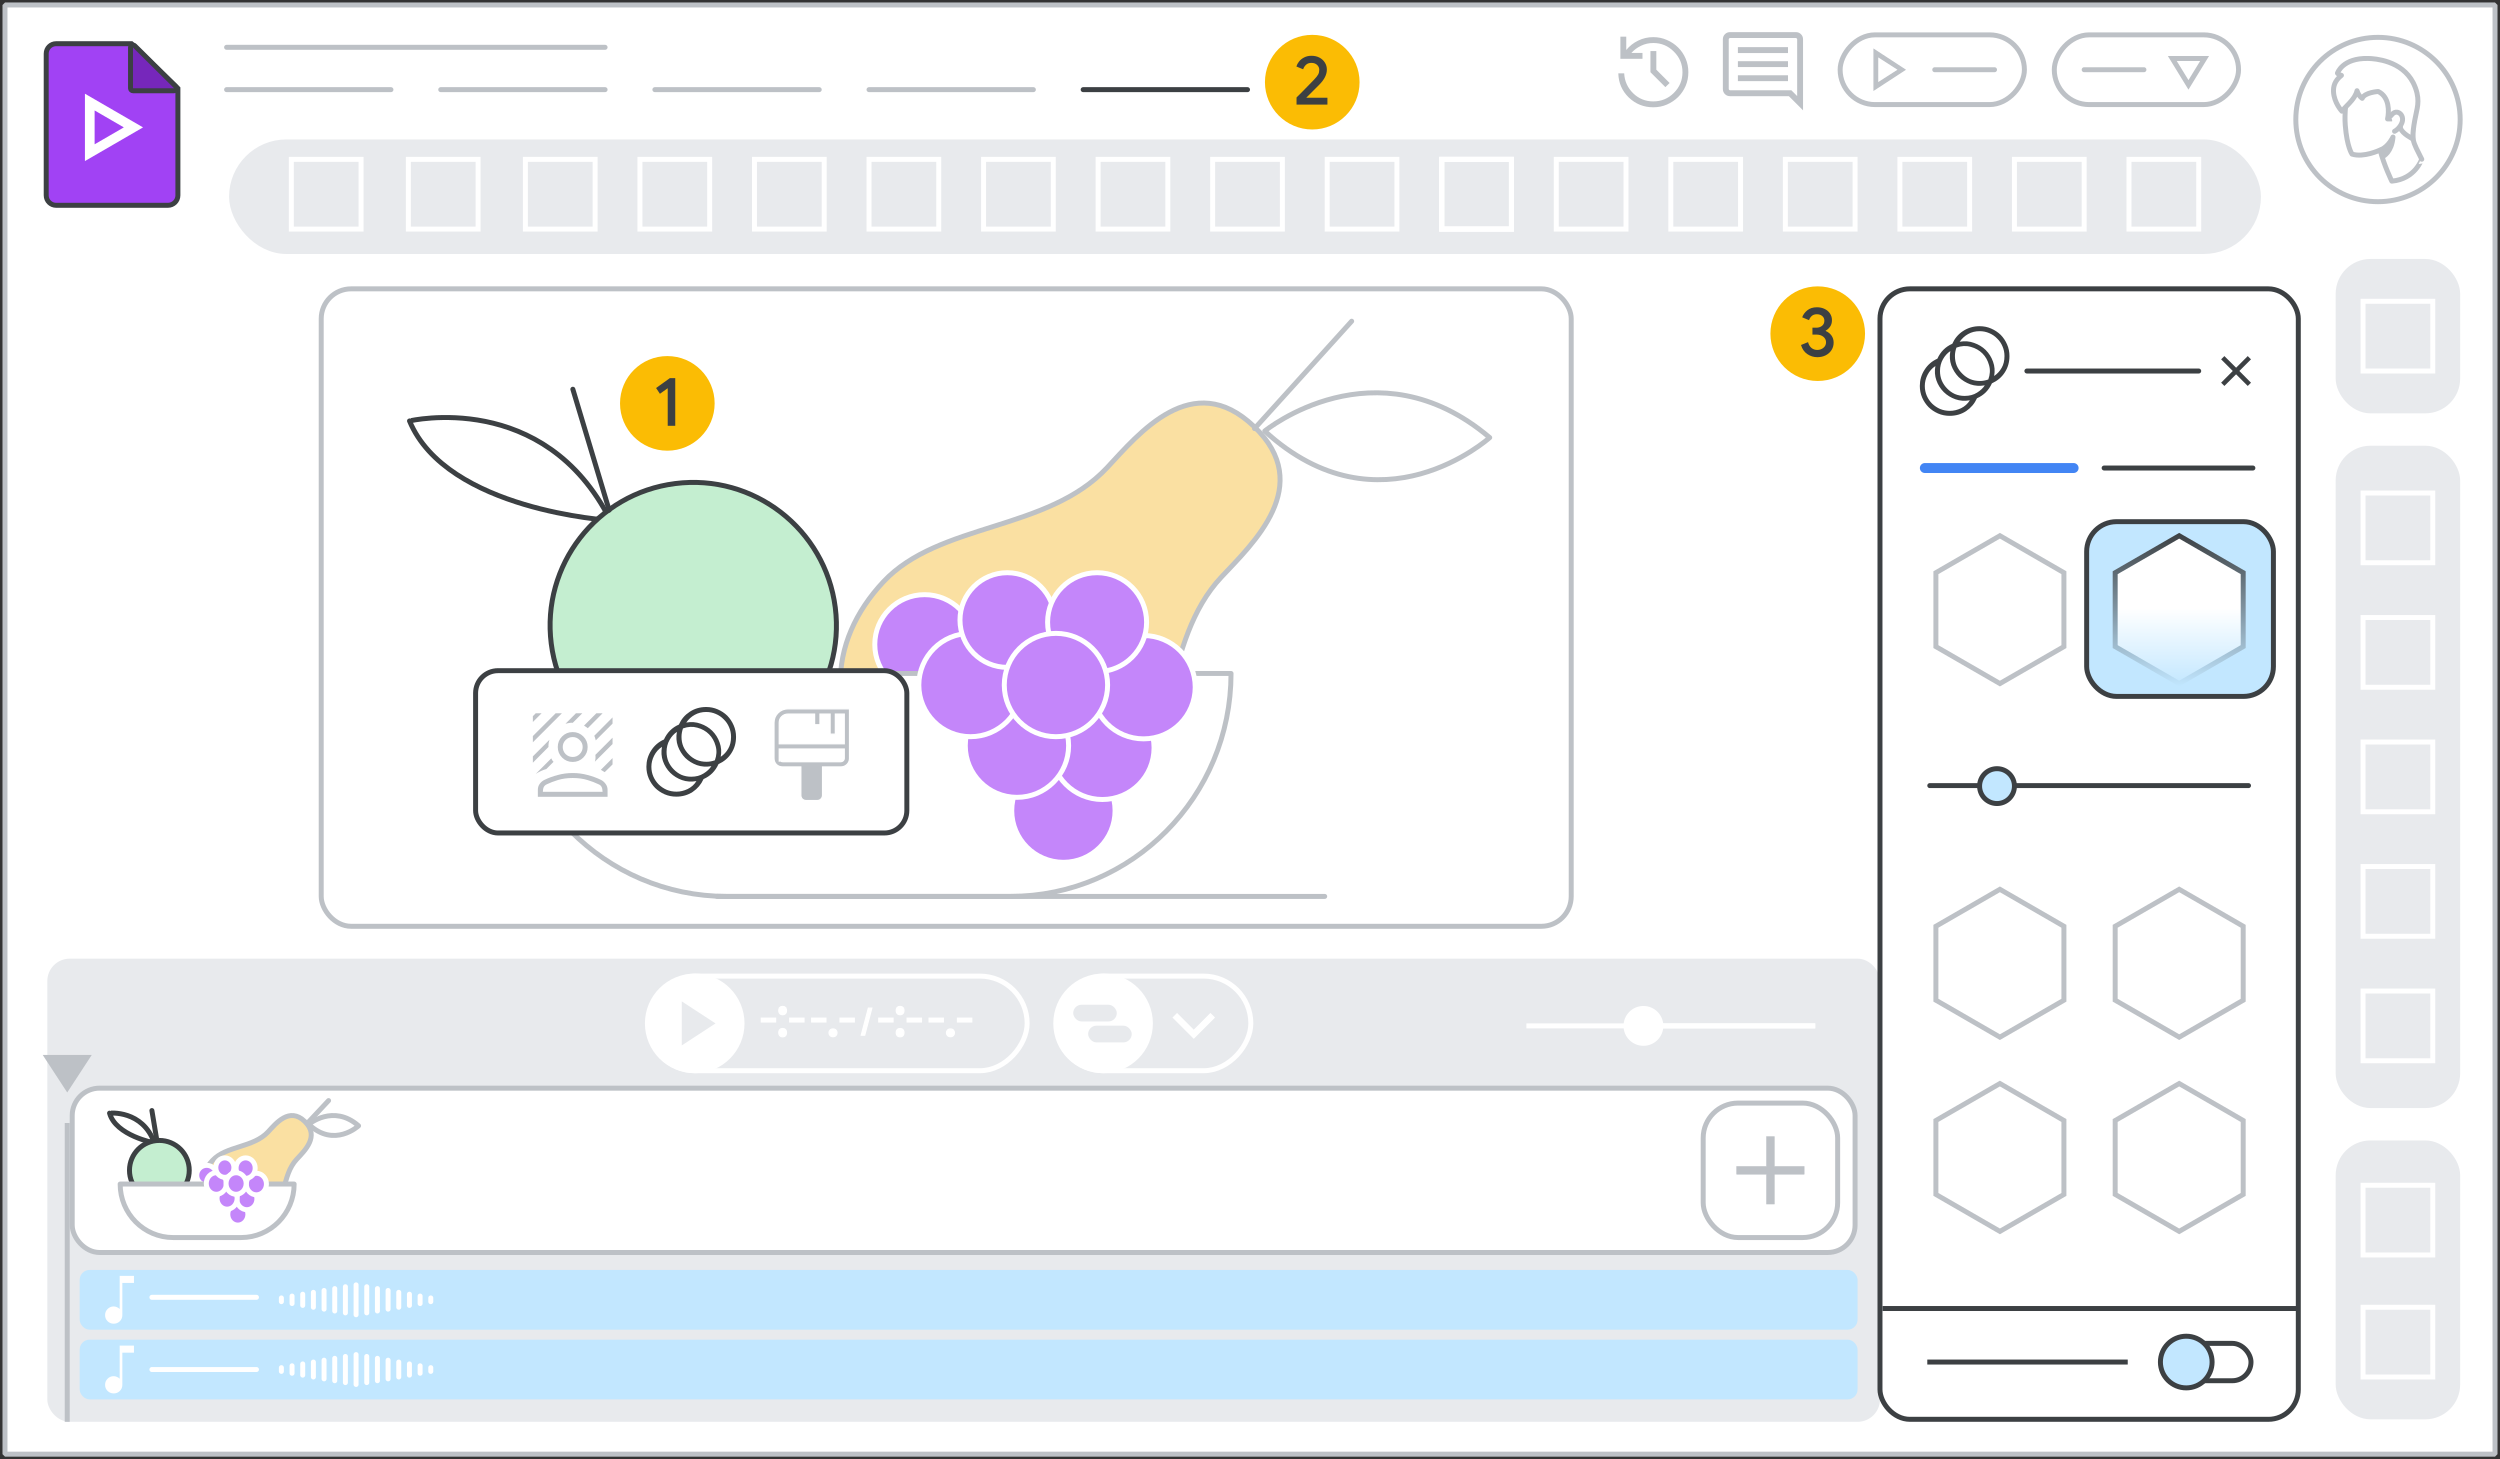 <svg width="502" height="293" viewBox="0 0 502 293" fill="none" xmlns="http://www.w3.org/2000/svg">
<rect x="0" y="0" width="502" height="293" fill="#333333" stroke="none"/>
<g id="vids-object-animation-aug">
<rect x="1" y="1" width="500" height="291" fill="white"/>
<rect x="1" y="1" width="500" height="291" stroke="#BDC1C6" stroke-linejoin="bevel"/>
<rect id="back border" x="10" y="193" width="367" height="92" rx="4" fill="#E8EAED" stroke="#E8EAED" stroke-linejoin="round"/>
<rect id="audio track full" x="16" y="255" width="357" height="12" rx="2" fill="#C2E7FF"/>
<path id="Line 16" d="M45.5 9.5H121.5" stroke="#BDC1C6" stroke-linecap="round"/>
<path id="Line 17" d="M45.5 18H78.5" stroke="#BDC1C6" stroke-linecap="round"/>
<path id="Line 18" d="M88.5 18H121.5" stroke="#BDC1C6" stroke-linecap="round"/>
<path id="Line 19" d="M131.5 18H164.5" stroke="#BDC1C6" stroke-linecap="round"/>
<path id="Line 20" d="M174.5 18H207.5" stroke="#BDC1C6" stroke-linecap="round"/>
<path id="Line 21" d="M217.5 18H250.5" stroke="#3C4043" stroke-linecap="round"/>
<rect id="Rectangle 31" x="46.5" y="28.5" width="407" height="22" rx="11" fill="#E8EAED" stroke="#E8EAED"/>
<g id="Vids icon - illustrated">
<path id="border &#38; background" fill-rule="evenodd" clip-rule="evenodd" d="M9.278 10.773C9.278 9.668 10.173 8.773 11.278 8.773H26.389L35.722 17.752V39.227C35.722 40.332 34.827 41.227 33.722 41.227H11.278C10.173 41.227 9.278 40.332 9.278 39.227V10.773Z" fill="#A142F4" stroke="#3C4043"/>
<path id="fold" d="M34.954 18.224C35.157 18.224 35.339 18.102 35.416 17.915C35.493 17.727 35.45 17.512 35.306 17.369L27.061 9.198C26.918 9.056 26.703 9.014 26.517 9.092C26.331 9.169 26.209 9.351 26.209 9.553V17.724C26.209 17.857 26.262 17.984 26.356 18.078C26.45 18.172 26.577 18.224 26.709 18.224H34.954Z" fill="#7627BB" stroke="#3C4043" stroke-linejoin="round"/>
<path id="arrow" d="M19 22.181L24.863 25.579L19 28.977V22.181ZM17.055 18.818V32.341L28.722 25.579L17.055 18.818Z" fill="white"/>
</g>
<rect id="split audio files 01" x="16" y="269" width="357" height="12" rx="2" fill="#C2E7FF"/>
<rect id="video clip01" x="14.5" y="218.5" width="358" height="33" rx="5.5" fill="white" stroke="#BDC1C6" stroke-linejoin="round"/>
<g id="audio wave">
<path id="Line 42" d="M71.5 272L71.5 278" stroke="white" stroke-linecap="round"/>
<path id="Line 43" d="M69.357 272.375L69.357 277.625" stroke="white" stroke-linecap="round"/>
<path id="Line 59" d="M73.643 272.375L73.643 277.625" stroke="white" stroke-linecap="round"/>
<path id="Line 44" d="M67.214 272.75L67.214 277.25" stroke="white" stroke-linecap="round"/>
<path id="Line 60" d="M75.786 272.75L75.786 277.25" stroke="white" stroke-linecap="round"/>
<path id="Line 45" d="M65.071 273.125L65.071 276.875" stroke="white" stroke-linecap="round"/>
<path id="Line 61" d="M77.929 273.125L77.929 276.875" stroke="white" stroke-linecap="round"/>
<path id="Line 46" d="M62.929 273.5L62.929 276.5" stroke="white" stroke-linecap="round"/>
<path id="Line 62" d="M80.071 273.5L80.071 276.5" stroke="white" stroke-linecap="round"/>
<path id="Line 47" d="M60.786 273.875L60.786 276.125" stroke="white" stroke-linecap="round"/>
<path id="Line 63" d="M82.214 273.875L82.214 276.125" stroke="white" stroke-linecap="round"/>
<path id="Line 48" d="M58.643 274.25L58.643 275.75" stroke="white" stroke-linecap="round"/>
<path id="Line 64" d="M84.357 274.25L84.357 275.75" stroke="white" stroke-linecap="round"/>
<path id="Line 58" d="M56.5 274.625L56.5 275.375" stroke="white" stroke-linecap="round"/>
<path id="Line 65" d="M86.5 274.625L86.5 275.375" stroke="white" stroke-linecap="round"/>
</g>
<path id="Line 33" d="M30.5 260.5H51.5" stroke="white" stroke-linecap="round"/>
<path id="Line 34" d="M30.5 275H51.5" stroke="white" stroke-linecap="round"/>
<path id="musical note" d="M22.833 265.8C22.356 265.8 21.945 265.633 21.6 265.3C21.267 264.967 21.1 264.556 21.1 264.067C21.1 263.589 21.267 263.183 21.6 262.85C21.945 262.506 22.356 262.333 22.833 262.333C23.056 262.333 23.272 262.383 23.483 262.483C23.706 262.572 23.889 262.694 24.033 262.85V256.2H26.9V257.617H24.567V264.067C24.567 264.556 24.4 264.967 24.067 265.3C23.733 265.633 23.322 265.8 22.833 265.8Z" fill="white"/>
<path id="musical note_2" d="M22.833 279.8C22.356 279.8 21.945 279.633 21.6 279.3C21.267 278.967 21.1 278.556 21.1 278.067C21.1 277.589 21.267 277.183 21.6 276.85C21.945 276.506 22.356 276.333 22.833 276.333C23.056 276.333 23.272 276.383 23.483 276.483C23.706 276.572 23.889 276.694 24.033 276.85V270.2H26.9V271.617H24.567V278.067C24.567 278.556 24.4 278.967 24.067 279.3C23.733 279.633 23.322 279.8 22.833 279.8Z" fill="white"/>
<g id="fruit bowl small">
<path id="Vector" d="M31 229.5C31 229.5 23.235 228.037 22 223.522C21.997 223.522 28.636 222.813 31 229.5Z" fill="white" stroke="#3C4043" stroke-linecap="round" stroke-linejoin="round"/>
<path id="Vector_2" d="M62 225.76C62 225.76 66.918 221.606 72 226.062C72 226.062 67.12 230.618 62 225.76Z" fill="white" stroke="#BDC1C6" stroke-linecap="round" stroke-linejoin="round"/>
<path id="Vector_3" d="M32 241C35.314 241 38 238.314 38 235C38 231.686 35.314 229 32 229C28.686 229 26 231.686 26 235C26 238.314 28.686 241 32 241Z" fill="#C4EED0" stroke="#3C4043" stroke-linecap="round" stroke-linejoin="round"/>
<path id="Vector_4" d="M43.542 244.225C39.398 240.229 39.876 236.029 42.655 233.033C45.434 230.037 50.866 230.486 53.844 227.268C55.41 225.577 58.11 222.207 61.196 225.186C64.281 228.164 61.129 231.105 59.563 232.796C56.577 236.014 57.313 241.527 54.534 244.521C51.755 247.514 47.68 248.231 43.542 244.225Z" fill="#FAE0A2" stroke="#BDC1C6" stroke-linecap="round" stroke-linejoin="round"/>
<path id="Vector_5" d="M61.699 225.563L65.978 221" stroke="#BDC1C6" stroke-linecap="round" stroke-linejoin="round"/>
<circle id="Ellipse 16" cx="41.5" cy="236" r="2" fill="#C486FA" stroke="white"/>
<path id="Vector_6" d="M24.128 237.757H59.063C59.063 243.69 54.298 248.5 48.421 248.5H34.77C28.893 248.5 24.128 243.69 24.128 237.757Z" fill="white" stroke="#BDC1C6" stroke-linecap="round" stroke-linejoin="round"/>
<path id="Vector_7" d="M31.5 229L30.5 223" stroke="#3C4043" stroke-linecap="round" stroke-linejoin="round"/>
<g id="grapes">
<path id="Ellipse 11" d="M49.775 243.835C49.775 245.058 48.845 246 47.757 246C46.67 246 45.74 245.058 45.74 243.835C45.74 242.611 46.67 241.669 47.757 241.669C48.845 241.669 49.775 242.611 49.775 243.835Z" fill="#C486FA" stroke="white"/>
<path id="Ellipse 15" d="M51.587 240.743C51.587 241.966 50.657 242.908 49.57 242.908C48.482 242.908 47.553 241.966 47.553 240.743C47.553 239.519 48.482 238.577 49.57 238.577C50.657 238.577 51.587 239.519 51.587 240.743Z" fill="#C486FA" stroke="white"/>
<path id="Ellipse 12" d="M47.615 240.636C47.615 241.859 46.685 242.802 45.598 242.802C44.51 242.802 43.581 241.859 43.581 240.636C43.581 239.413 44.51 238.471 45.598 238.471C46.685 238.471 47.615 239.413 47.615 240.636Z" fill="#C486FA" stroke="white"/>
<path id="Ellipse 13" d="M45.455 237.651C45.455 238.874 44.526 239.816 43.438 239.816C42.351 239.816 41.421 238.874 41.421 237.651C41.421 236.428 42.351 235.485 43.438 235.485C44.526 235.485 45.455 236.428 45.455 237.651Z" fill="#C486FA" stroke="white"/>
<path id="Ellipse 14" d="M53.5 237.757C53.5 238.981 52.57 239.923 51.483 239.923C50.395 239.923 49.466 238.981 49.466 237.757C49.466 236.534 50.395 235.592 51.483 235.592C52.57 235.592 53.5 236.534 53.5 237.757Z" fill="#C486FA" stroke="white"/>
<path id="Ellipse 8" d="M46.966 234.452C46.966 235.558 46.126 236.404 45.15 236.404C44.174 236.404 43.334 235.558 43.334 234.452C43.334 233.347 44.174 232.5 45.15 232.5C46.126 232.5 46.966 233.347 46.966 234.452Z" fill="#C486FA" stroke="white"/>
<path id="Ellipse 9" d="M51.24 234.559C51.24 235.723 50.355 236.618 49.323 236.618C48.291 236.618 47.407 235.723 47.407 234.559C47.407 233.394 48.291 232.5 49.323 232.5C50.355 232.5 51.24 233.394 51.24 234.559Z" fill="#C486FA" stroke="white"/>
<path id="Ellipse 10" d="M49.427 237.651C49.427 238.874 48.498 239.816 47.41 239.816C46.323 239.816 45.393 238.874 45.393 237.651C45.393 236.428 46.323 235.485 47.41 235.485C48.498 235.485 49.427 236.428 49.427 237.651Z" fill="#C486FA" stroke="white"/>
</g>
</g>
<g id="Profile image 12">
<path id="Oval" d="M477.5 40.5C468.387 40.5 461 33.113 461 24C461 14.887 468.387 7.5 477.5 7.5C486.613 7.5 494 14.887 494 24C494 33.113 486.613 40.5 477.5 40.5Z" fill="white" stroke="#BDC1C6"/>
<path id="Path" d="M480.276 36.373C480.276 36.373 478.703 33.188 477.932 30.123C477.932 30.123 474.631 31.701 472.286 30.942C472.286 30.942 471.268 29.547 470.929 25.147C470.744 22.932 471.052 19.565 471.669 17.501C472.348 15.165 474.662 13.588 478.456 14.164C483.608 14.922 485.983 17.714 485.027 22.538C483.916 28.272 484.503 28.272 486.292 31.974C486.261 31.944 485.027 35.949 480.276 36.373Z" fill="white" stroke="#BDC1C6" stroke-linecap="round" stroke-linejoin="round"/>
<path id="Path_2" d="M478.56 31.369C478.56 31.369 480.26 30.568 480.511 27.519C480.511 27.519 479.675 29.336 478.198 30.013C478.198 30.013 478.282 30.352 478.337 30.629C478.449 30.937 478.56 31.369 478.56 31.369Z" fill="#BDC1C6" stroke="#BDC1C6" stroke-linecap="round" stroke-linejoin="round"/>
<path id="Path_3" d="M482.032 25.755C482.369 26.845 484.516 27.904 484.516 27.904C484.516 27.904 484.363 26.44 485.13 22.951C485.436 21.402 486.05 19.619 484.578 16.628C482.277 12.143 476.909 11.769 475.529 11.738C470.345 11.614 469.363 14.697 469.363 14.697C469.578 15.009 470.161 15.133 470.161 15.133C468.75 16.255 468.535 17.407 468.566 18.373C468.658 20.646 470.253 22.328 470.253 22.328C471.081 21.331 471.449 21.113 472.247 20.148C473.167 19.027 473.289 18.217 473.289 18.217C473.658 19.369 474.332 19.743 474.332 19.743C474.854 18.528 477.553 18.373 477.553 18.373C479.835 19.494 479.741 22.428 479.424 23.882H480.191L480.657 23.441L480.805 23.259C480.805 23.259 481.756 23.113 482.032 23.726C482.229 24.166 481.891 25.299 482.032 25.755Z" fill="white" stroke="#BDC1C6" stroke-linecap="round" stroke-linejoin="round"/>
<path id="Path_4" d="M480.125 23.212C480.125 23.212 480.627 22.423 481.329 22.523C482.03 22.623 482.498 23.325 482.431 24.093C482.398 24.861 481.663 25.93 480.827 26.364" fill="white"/>
<path id="Path_5" d="M480.125 23.212C480.125 23.212 480.627 22.423 481.329 22.523C482.03 22.623 482.498 23.325 482.431 24.093C482.398 24.861 481.663 25.93 480.827 26.364" stroke="#BDC1C6" stroke-linecap="round" stroke-linejoin="round"/>
</g>
<rect id="Rectangle 39" x="58.5" y="32" width="14" height="14" stroke="white"/>
<rect id="Rectangle 40" x="82" y="32" width="14" height="14" stroke="white"/>
<rect id="Rectangle 41" x="128.5" y="32" width="14" height="14" stroke="white"/>
<rect id="Rectangle 57" x="105.5" y="32" width="14" height="14" stroke="white"/>
<rect id="Rectangle 42" x="151.5" y="32" width="14" height="14" stroke="white"/>
<rect id="Rectangle 43" x="174.5" y="32" width="14" height="14" stroke="white"/>
<rect id="Rectangle 44" x="197.5" y="32" width="14" height="14" stroke="white"/>
<rect id="Rectangle 45" x="220.5" y="32" width="14" height="14" stroke="white"/>
<rect id="Rectangle 46" x="243.5" y="32" width="14" height="14" stroke="white"/>
<rect id="Rectangle 47" x="266.5" y="32" width="14" height="14" stroke="white"/>
<rect id="Rectangle 48" x="289.5" y="32" width="14" height="14" stroke="white"/>
<rect id="Rectangle 49" x="289.5" y="32" width="14" height="14" stroke="white"/>
<rect id="Rectangle 50" x="289.5" y="32" width="14" height="14" stroke="white"/>
<rect id="Rectangle 51" x="312.5" y="32" width="14" height="14" stroke="white"/>
<rect id="Rectangle 52" x="335.5" y="32" width="14" height="14" stroke="white"/>
<rect id="Rectangle 53" x="358.5" y="32" width="14" height="14" stroke="white"/>
<rect id="Rectangle 54" x="381.5" y="32" width="14" height="14" stroke="white"/>
<rect id="Rectangle 55" x="404.5" y="32" width="14" height="14" stroke="white"/>
<rect id="Rectangle 56" x="427.5" y="32" width="14" height="14" stroke="white"/>
<g id="play button">
<rect id="Rectangle 33" x="0.5" y="-0.5" width="37" height="14" rx="7" transform="matrix(1 0 0 -1 369 20.5)" stroke="#BDC1C6"/>
<path id="Line 22" d="M388.5 14L400.5 14" stroke="#BDC1C6" stroke-linecap="round"/>
<g id="Group 40">
<path id="arrow icon" d="M376.333 18V10L382.458 14L376.333 18ZM377 16.75L381.292 14L377 11.25V16.75Z" fill="#BDC1C6"/>
<path id="arrow icon (Stroke)" fill-rule="evenodd" clip-rule="evenodd" d="M376.183 9.723L382.733 14L376.183 18.277V9.723ZM376.483 10.277V17.723L382.184 14L376.483 10.277ZM376.85 10.976L381.57 14L376.85 17.024V10.976ZM377.15 11.524V16.476L381.014 14L377.15 11.524Z" fill="#BDC1C6"/>
</g>
</g>
<g id="share button">
<rect id="Rectangle 34" x="0.5" y="-0.5" width="37" height="14" rx="7" transform="matrix(1 0 0 -1 412 20.5)" fill="white" stroke="#BDC1C6"/>
<path id="Line 23" d="M418.5 14L430.5 14" stroke="#BDC1C6" stroke-linecap="round"/>
<path id="Polygon 14" d="M442.683 11.75L439.441 17.043L436.2 11.75L442.683 11.75Z" fill="white" stroke="#BDC1C6"/>
</g>
<path id="comment icon" d="M348.969 16.294H359.031V15.113H348.969V16.294ZM348.969 13.472H359.031V12.291H348.969V13.472ZM348.969 10.65H359.031V9.469H348.969V10.65ZM362.05 22.156L359.206 19.312H347.394C346.985 19.312 346.643 19.174 346.366 18.897C346.089 18.62 345.95 18.277 345.95 17.869V7.894C345.95 7.485 346.089 7.143 346.366 6.866C346.643 6.588 346.985 6.45 347.394 6.45H360.606C361.015 6.45 361.357 6.588 361.634 6.866C361.911 7.143 362.05 7.485 362.05 7.894V22.156ZM347.394 18.131H359.709L360.869 19.291V7.894C360.869 7.835 360.84 7.777 360.781 7.719C360.723 7.66 360.665 7.631 360.606 7.631H347.394C347.335 7.631 347.277 7.66 347.219 7.719C347.16 7.777 347.131 7.835 347.131 7.894V17.869C347.131 17.927 347.16 17.985 347.219 18.044C347.277 18.102 347.335 18.131 347.394 18.131ZM347.131 18.131C347.131 18.131 347.131 18.102 347.131 18.044C347.131 17.985 347.131 17.927 347.131 17.869V7.894C347.131 7.835 347.131 7.777 347.131 7.719C347.131 7.66 347.131 7.631 347.131 7.631C347.131 7.631 347.131 7.66 347.131 7.719C347.131 7.777 347.131 7.835 347.131 7.894V18.131Z" fill="#BDC1C6"/>
<path id="history icon" d="M331.978 21.544C330.068 21.544 328.427 20.887 327.056 19.575C325.7 18.248 325 16.629 324.956 14.719H326.137C326.21 16.279 326.808 17.613 327.931 18.722C329.054 19.816 330.403 20.362 331.978 20.362C333.597 20.362 334.975 19.794 336.112 18.656C337.265 17.504 337.841 16.119 337.841 14.5C337.841 12.881 337.265 11.503 336.112 10.366C334.975 9.213 333.597 8.637 331.978 8.637C331.103 8.637 330.286 8.82 329.528 9.184C328.784 9.534 328.135 10.015 327.581 10.628H329.812V11.809H325.372V7.369H326.553V10.037C327.209 9.235 328.004 8.608 328.937 8.156C329.885 7.689 330.899 7.456 331.978 7.456C332.955 7.456 333.867 7.646 334.712 8.025C335.573 8.389 336.324 8.893 336.966 9.534C337.607 10.161 338.11 10.905 338.475 11.765C338.84 12.611 339.022 13.523 339.022 14.5C339.022 15.477 338.84 16.396 338.475 17.256C338.11 18.102 337.607 18.846 336.966 19.487C336.324 20.114 335.573 20.618 334.712 20.997C333.867 21.361 332.955 21.544 331.978 21.544ZM334.406 17.497L331.409 14.5V10.256H332.591V13.997L335.259 16.666L334.406 17.497Z" fill="#BDC1C6"/>
<g id="new button">
<rect id="add button" x="342" y="221.5" width="27" height="27" rx="7" fill="white" stroke="#BDC1C6" stroke-linejoin="round"/>
<path id="add icon" d="M354.719 235.781H348.729V234.219H354.719V228.229H356.281V234.219H362.271V235.781H356.281V241.771H354.719V235.781Z" fill="#BDC1C6"/>
<path id="add icon (Stroke)" fill-rule="evenodd" clip-rule="evenodd" d="M354.669 228.179H356.331V234.169H362.321V235.831H356.331V241.821H354.669V235.831H348.679V234.169H354.669V228.179ZM354.769 228.279V234.269H348.779V235.731H354.769V241.721H356.231V235.731H362.221V234.269H356.231V228.279H354.769Z" fill="#BDC1C6"/>
</g>
<g id="Callout 2">
<g id="2">
<circle id="Oval_2" cx="263.5" cy="16.5" r="9.5" fill="#FBBC04"/>
<path id="2_2" d="M266.546 21V19.628H262.346L262.332 19.586C262.603 19.306 262.999 18.909 263.522 18.396C263.727 18.191 263.925 17.994 264.114 17.805L264.908 17.01C265.925 15.993 266.434 14.98 266.434 13.972C266.434 13.468 266.306 13.006 266.049 12.586C265.792 12.166 265.431 11.83 264.964 11.578C264.497 11.326 263.961 11.2 263.354 11.2C262.794 11.2 262.299 11.312 261.87 11.536C261.441 11.76 261.098 12.035 260.841 12.362C260.584 12.689 260.409 13.02 260.316 13.356L261.674 13.916C261.777 13.571 261.966 13.27 262.241 13.013C262.516 12.756 262.878 12.628 263.326 12.628C263.811 12.628 264.196 12.766 264.481 13.041C264.766 13.316 264.908 13.641 264.908 14.014C264.908 14.378 264.833 14.695 264.684 14.966C264.535 15.237 264.255 15.587 263.844 16.016C263.52 16.375 262.798 17.116 261.678 18.239L260.587 19.33L260.344 19.572V21H266.546Z" fill="#3C4043"/>
</g>
</g>
<g id="animate panel">
<rect id="preview screen" x="377.5" y="58" width="84" height="227" rx="6" fill="white" stroke="#3C4043" stroke-linecap="round"/>
<rect id="preview screen_2" x="419" y="104.75" width="37.5" height="35.088" rx="6" fill="#C2E7FF" stroke="#3C4043" stroke-linecap="round"/>
<g id="duration">
<rect id="preview screen_3" x="382.5" y="146.203" width="74" height="23.297" rx="4" fill="white"/>
<line id="Line 31" x1="387.5" y1="157.75" x2="451.5" y2="157.75" stroke="#3C4043" stroke-linecap="round"/>
<circle id="Ellipse 7" cx="401" cy="157.851" r="3.5" fill="#C2E7FF" stroke="#3C4043"/>
</g>
<path id="Polygon 8" d="M388.728 114.998L401.581 107.577L414.434 114.998V129.839L401.581 137.26L388.728 129.839V114.998Z" stroke="#BDC1C6"/>
<path id="Polygon 10" d="M388.728 185.998L401.581 178.577L414.434 185.998V200.839L401.581 208.26L388.728 200.839V185.998Z" stroke="#BDC1C6"/>
<path id="Polygon 9" d="M424.728 114.998L437.581 107.577L450.434 114.998V129.839L437.581 137.26L424.728 129.839V114.998Z" fill="url(#paint0_linear_3144_7372)" stroke="url(#paint1_linear_3144_7372)"/>
<path id="Polygon 11" d="M424.728 185.998L437.581 178.577L450.434 185.998V200.839L437.581 208.26L424.728 200.839V185.998Z" stroke="#BDC1C6"/>
<path id="Polygon 12" d="M388.728 224.998L401.581 217.577L414.434 224.998V239.839L401.581 247.26L388.728 239.839V224.998Z" stroke="#BDC1C6"/>
<path id="Polygon 13" d="M424.728 224.998L437.581 217.577L450.434 224.998V239.839L437.581 247.26L424.728 239.839V224.998Z" stroke="#BDC1C6"/>
<line id="Line 32" x1="387" y1="273.5" x2="427.25" y2="273.5" stroke="#3C4043"/>
<line id="Line 33_2" x1="378" y1="262.75" x2="461.5" y2="262.75" stroke="#3C4043"/>
<path id="animation icon" d="M391.5 83.5C390.667 83.5 389.883 83.342 389.15 83.025C388.433 82.708 387.8 82.283 387.25 81.75C386.717 81.2 386.292 80.567 385.975 79.85C385.658 79.117 385.5 78.333 385.5 77.5C385.5 76.317 385.817 75.233 386.45 74.25C387.083 73.25 387.942 72.508 389.025 72.025C389.342 71.325 389.75 70.725 390.25 70.225C390.75 69.725 391.342 69.325 392.025 69.025C392.492 67.958 393.208 67.108 394.175 66.475C395.158 65.825 396.267 65.5 397.5 65.5C398.333 65.5 399.108 65.658 399.825 65.975C400.558 66.292 401.2 66.717 401.75 67.25C402.283 67.8 402.708 68.442 403.025 69.175C403.342 69.892 403.5 70.667 403.5 71.5C403.5 72.733 403.183 73.833 402.55 74.8C401.933 75.75 401.075 76.475 399.975 76.975C399.658 77.675 399.25 78.275 398.75 78.775C398.267 79.258 397.675 79.658 396.975 79.975C396.492 81.042 395.767 81.9 394.8 82.55C393.833 83.183 392.733 83.5 391.5 83.5ZM391.55 82.5C392.283 82.5 393.025 82.325 393.775 81.975C394.525 81.608 395.117 81.075 395.55 80.375C394.517 80.558 393.55 80.492 392.65 80.175C391.75 79.858 390.967 79.375 390.3 78.725C389.633 78.058 389.142 77.275 388.825 76.375C388.508 75.475 388.442 74.517 388.625 73.5C387.942 73.95 387.417 74.542 387.05 75.275C386.683 75.992 386.5 76.733 386.5 77.5C386.5 78.2 386.633 78.858 386.9 79.475C387.167 80.075 387.525 80.6 387.975 81.05C388.442 81.5 388.975 81.858 389.575 82.125C390.192 82.375 390.85 82.5 391.55 82.5ZM394.5 79.5C395.467 79.5 396.292 79.283 396.975 78.85C397.675 78.417 398.2 77.925 398.55 77.375C397.533 77.558 396.567 77.492 395.65 77.175C394.75 76.842 393.967 76.358 393.3 75.725C392.65 75.058 392.158 74.275 391.825 73.375C391.508 72.475 391.442 71.517 391.625 70.5C391.042 70.883 390.55 71.425 390.15 72.125C389.75 72.825 389.55 73.617 389.55 74.5C389.55 75.2 389.675 75.85 389.925 76.45C390.192 77.05 390.55 77.575 391 78.025C391.45 78.492 391.967 78.858 392.55 79.125C393.15 79.375 393.8 79.5 394.5 79.5ZM397.55 76.5C397.85 76.5 398.133 76.475 398.4 76.425C398.683 76.375 398.967 76.3 399.25 76.2C399.617 75.2 399.667 74.242 399.4 73.325C399.15 72.392 398.708 71.608 398.075 70.975C397.442 70.342 396.658 69.9 395.725 69.65C394.808 69.383 393.85 69.433 392.85 69.8C392.75 70.083 392.675 70.367 392.625 70.65C392.575 70.917 392.55 71.2 392.55 71.5C392.55 72.2 392.675 72.85 392.925 73.45C393.192 74.05 393.558 74.575 394.025 75.025C394.475 75.492 395 75.858 395.6 76.125C396.2 76.375 396.85 76.5 397.55 76.5ZM400.425 75.5C401.058 75.067 401.558 74.525 401.925 73.875C402.308 73.225 402.5 72.433 402.5 71.5C402.5 70.8 402.367 70.15 402.1 69.55C401.85 68.95 401.492 68.425 401.025 67.975C400.575 67.508 400.05 67.15 399.45 66.9C398.85 66.633 398.2 66.5 397.5 66.5C396.65 66.5 395.883 66.692 395.2 67.075C394.533 67.442 393.967 67.958 393.5 68.625C394.517 68.442 395.475 68.517 396.375 68.85C397.292 69.167 398.075 69.642 398.725 70.275C399.392 70.942 399.883 71.725 400.2 72.625C400.533 73.525 400.608 74.483 400.425 75.5Z" fill="#3C4043"/>
<rect id="Rectangle 86" x="435" y="269.75" width="17" height="7.5" rx="3.75" fill="white" stroke="#3C4043"/>
<circle id="Ellipse 70" cx="439" cy="273.5" r="5.188" fill="#C2E7FF" stroke="#3C4043"/>
<path id="Line 31_2" d="M386.51 93.979L416.38 93.979" stroke="#4285F4" stroke-width="2" stroke-linecap="round"/>
<path id="Line 107" d="M422.51 93.979L452.38 93.979" stroke="#3C4043" stroke-linecap="round"/>
<path id="Line 106" d="M407 74.5H441.5" stroke="#3C4043" stroke-linecap="round"/>
<path id="close icon" d="M446.655 77.5L446 76.846L448.338 74.492L446 72.154L446.655 71.5L449.008 73.838L451.345 71.5L452 72.154L449.662 74.492L452 76.846L451.345 77.5L449.008 75.162L446.655 77.5Z" fill="#3C4043"/>
</g>
<g id="right sidebar">
<rect id="Rectangle 34_2" x="469.5" y="90" width="24" height="132" rx="6.5" fill="#E8EAED" stroke="#E8EAED"/>
<rect id="Rectangle 74" x="469.5" y="229.5" width="24" height="55" rx="6.5" fill="#E8EAED" stroke="#E8EAED"/>
<rect id="Rectangle 73" x="469.5" y="52.5" width="24" height="30" rx="6.5" fill="#E8EAED" stroke="#E8EAED"/>
<rect id="Rectangle 68" x="474.5" y="99" width="14" height="14" stroke="white"/>
<rect id="Rectangle 67" x="474.5" y="60.5" width="14" height="14" stroke="white"/>
<rect id="Rectangle 69" x="474.5" y="124" width="14" height="14" stroke="white"/>
<rect id="Rectangle 75" x="474.5" y="149" width="14" height="14" stroke="white"/>
<rect id="Rectangle 76" x="474.5" y="174" width="14" height="14" stroke="white"/>
<rect id="Rectangle 70" x="474.5" y="238" width="14" height="14" stroke="white"/>
<rect id="Rectangle 71" x="474.5" y="262.5" width="14" height="14" stroke="white"/>
<rect id="Rectangle 62" x="474.5" y="199" width="14" height="14" stroke="white"/>
</g>
<rect id="preview screen_4" x="64.5" y="58" width="251" height="128" rx="6" fill="white" stroke="#BDC1C6" stroke-linecap="round"/>
<g id="fruit bowl large">
<path id="Vector_8" d="M122.58 104.504C122.58 104.504 89.713 102.54 82.231 84.524C82.22 84.526 109.289 78.107 122.58 104.504Z" stroke="#3C4043" stroke-linecap="round" stroke-linejoin="round"/>
<path id="Vector_9" d="M253.961 86.552C253.961 86.552 276.176 68.427 299.134 87.87C299.134 87.87 277.09 107.748 253.961 86.552Z" stroke="#BDC1C6" stroke-linecap="round" stroke-linejoin="round"/>
<path id="Vector_10" d="M142.834 154.133C158.584 152.129 169.727 137.737 167.723 121.988C165.72 106.238 151.328 95.095 135.578 97.099C119.829 99.103 108.686 113.494 110.69 129.244C112.693 144.993 127.085 156.136 142.834 154.133Z" fill="#C4EED0" stroke="#3C4043" stroke-linecap="round" stroke-linejoin="round"/>
<path id="Vector_11" d="M180.955 161.275C164.323 145.402 166.244 128.714 177.396 116.813C188.547 104.912 210.351 106.692 222.301 93.91C228.588 87.191 239.423 73.803 251.806 85.637C264.188 97.471 251.54 109.153 245.253 115.872C233.27 128.655 236.222 150.558 225.07 162.451C213.919 174.343 197.562 177.19 180.955 161.275Z" fill="#FAE0A2" stroke="#BDC1C6" stroke-linecap="round" stroke-linejoin="round"/>
<path id="Vector_12" d="M251.907 86.06L271.414 64.5" stroke="#BDC1C6" stroke-linecap="round" stroke-linejoin="round"/>
<circle id="Ellipse 16_2" cx="185.659" cy="129.406" r="10" fill="#C486FA" stroke="white"/>
<path id="Vector_13" d="M101.612 135.234H247.192C247.192 159.958 227.337 180 202.843 180H145.96C121.467 180 101.612 159.958 101.612 135.234Z" fill="white" stroke="#BDC1C6" stroke-linecap="round" stroke-linejoin="round"/>
<path id="Vector_14" d="M122.317 102.437L115.028 78.16" stroke="#3C4043" stroke-linecap="round" stroke-linejoin="round"/>
<g id="grapes_2">
<circle id="Ellipse 11_2" cx="213.533" cy="162.78" r="10.374" fill="#C486FA" stroke="white"/>
<circle id="Ellipse 15_2" cx="221.362" cy="150.167" r="10.374" fill="#C486FA" stroke="white"/>
<circle id="Ellipse 12_2" cx="204.203" cy="149.732" r="10.374" fill="#C486FA" stroke="white"/>
<circle id="Ellipse 13_2" cx="194.874" cy="137.553" r="10.374" fill="#C486FA" stroke="white"/>
<circle id="Ellipse 14_2" cx="229.626" cy="137.988" r="10.374" fill="#C486FA" stroke="white"/>
<circle id="Ellipse 8_2" cx="202.268" cy="124.504" r="9.504" fill="#C486FA" stroke="white"/>
<circle id="Ellipse 9_2" cx="220.297" cy="124.939" r="9.939" fill="#C486FA" stroke="white"/>
<circle id="Ellipse 10_2" cx="212.033" cy="137.553" r="10.374" fill="#C486FA" stroke="white"/>
</g>
<path id="Line 66" d="M144 180L266 180" stroke="#BDC1C6" stroke-linecap="round"/>
</g>
<g id="Callout 1 ">
<g id="1">
<circle id="Oval_3" cx="134" cy="81" r="9.5" fill="#FBBC04"/>
<path id="1_2" d="M135.59 85.5V75.924H134.512L131.74 77.912L132.51 79.074L134.078 77.954V85.5H135.59Z" fill="#3C4043"/>
</g>
</g>
<g id="audio wave_2">
<path id="Line 42_2" d="M71.5 258L71.5 264" stroke="white" stroke-linecap="round"/>
<path id="Line 43_2" d="M69.357 258.375L69.357 263.625" stroke="white" stroke-linecap="round"/>
<path id="Line 59_2" d="M73.643 258.375L73.643 263.625" stroke="white" stroke-linecap="round"/>
<path id="Line 44_2" d="M67.214 258.75L67.214 263.25" stroke="white" stroke-linecap="round"/>
<path id="Line 60_2" d="M75.786 258.75L75.786 263.25" stroke="white" stroke-linecap="round"/>
<path id="Line 45_2" d="M65.071 259.125L65.071 262.875" stroke="white" stroke-linecap="round"/>
<path id="Line 61_2" d="M77.929 259.125L77.929 262.875" stroke="white" stroke-linecap="round"/>
<path id="Line 46_2" d="M62.929 259.5L62.929 262.5" stroke="white" stroke-linecap="round"/>
<path id="Line 62_2" d="M80.071 259.5L80.071 262.5" stroke="white" stroke-linecap="round"/>
<path id="Line 47_2" d="M60.786 259.875L60.786 262.125" stroke="white" stroke-linecap="round"/>
<path id="Line 63_2" d="M82.214 259.875L82.214 262.125" stroke="white" stroke-linecap="round"/>
<path id="Line 48_2" d="M58.643 260.25L58.643 261.75" stroke="white" stroke-linecap="round"/>
<path id="Line 64_2" d="M84.357 260.25L84.357 261.75" stroke="white" stroke-linecap="round"/>
<path id="Line 58_2" d="M56.5 260.625L56.5 261.375" stroke="white" stroke-linecap="round"/>
<path id="Line 65_2" d="M86.5 260.625L86.5 261.375" stroke="white" stroke-linecap="round"/>
</g>
<g id="timeline indicator">
<g id="marker">
<path fill-rule="evenodd" clip-rule="evenodd" d="M17.5 212.333L9.5 212.333L13.5 218.458L17.5 212.333Z" fill="#BDC1C6"/>
<path d="M9.5 212.333L9.5 211.833L8.576 211.833L9.081 212.607L9.5 212.333ZM17.5 212.333L17.919 212.607L18.424 211.833L17.5 211.833V212.333ZM13.5 218.458L13.081 218.732L13.5 219.373L13.919 218.732L13.5 218.458ZM9.5 212.833L17.5 212.833V211.833L9.5 211.833L9.5 212.833ZM13.919 218.185L9.919 212.06L9.081 212.607L13.081 218.732L13.919 218.185ZM17.081 212.06L13.081 218.185L13.919 218.732L17.919 212.607L17.081 212.06Z" fill="#BDC1C6"/>
</g>
<line id="Line 118" x1="13.5" y1="225.5" x2="13.5" y2="285.5" stroke="#BDC1C6"/>
</g>
<g id="Callout 4">
<g id="3">
<circle id="Oval_4" cx="365" cy="67" r="9.5" fill="#FBBC04"/>
<path id="3_2" d="M364.918 71.724C365.543 71.724 366.103 71.598 366.598 71.346C367.092 71.094 367.482 70.746 367.767 70.303C368.051 69.86 368.194 69.358 368.194 68.798C368.194 68.238 368.044 67.757 367.746 67.356C367.447 66.955 367.064 66.656 366.598 66.46V66.39C366.952 66.203 367.251 65.933 367.494 65.578C367.736 65.223 367.858 64.794 367.858 64.29C367.858 63.805 367.729 63.364 367.473 62.967C367.216 62.57 366.857 62.26 366.395 62.036C365.933 61.812 365.412 61.7 364.834 61.7C364.05 61.7 363.408 61.903 362.909 62.309C362.409 62.715 362.066 63.184 361.88 63.716L363.252 64.29C363.364 63.954 363.548 63.672 363.805 63.443C364.061 63.214 364.404 63.1 364.834 63.1C365.263 63.1 365.62 63.219 365.905 63.457C366.189 63.695 366.332 64.005 366.332 64.388C366.332 64.836 366.175 65.184 365.863 65.431C365.55 65.678 365.16 65.802 364.694 65.802H363.938V67.188H364.764C365.314 67.188 365.769 67.333 366.129 67.622C366.488 67.911 366.668 68.28 366.668 68.728C366.668 69.176 366.495 69.545 366.15 69.834C365.804 70.123 365.394 70.268 364.918 70.268C364.451 70.268 364.057 70.133 363.735 69.862C363.413 69.591 363.186 69.204 363.056 68.7L361.642 69.274C361.875 70.077 362.297 70.686 362.909 71.101C363.52 71.516 364.19 71.724 364.918 71.724Z" fill="#3C4043"/>
</g>
</g>
<g id="timeline magnification">
<line id="Line 31_3" x1="306.5" y1="206" x2="364.5" y2="206" stroke="white"/>
<line id="Line 32_2" x1="330.5" y1="206" x2="364.5" y2="206" stroke="white"/>
<circle id="Ellipse 7_2" cx="330" cy="206" r="4" fill="white"/>
</g>
<g id="object track button">
<rect id="Rectangle 35" x="0.5" y="-0.5" width="39" height="19" rx="9.5" transform="matrix(1 1.06715e-08 1.06715e-08 -1 211.667 214.5)" stroke="white"/>
<circle id="Ellipse 5" cx="221.5" cy="205.5" r="9.25" fill="white" stroke="white" stroke-width="1.5"/>
<path id="down arrow" d="M243.713 204.414L243.802 204.326L243.713 204.237L243.141 203.665L243.053 203.577L242.964 203.665L239.704 206.936L236.444 203.665L236.356 203.577L236.267 203.665L235.695 204.237L235.607 204.326L235.695 204.414L239.616 208.335L239.704 208.423L239.793 208.335L243.713 204.414Z" fill="white" stroke="white" stroke-width="0.25"/>
<g id="Group 379">
<rect id="Rectangle 108" x="215.5" y="201.75" width="8.75" height="3.358" rx="1.679" fill="#E8EAED"/>
<rect id="Rectangle 109" x="218.5" y="205.955" width="8.75" height="3.358" rx="1.679" fill="#E8EAED"/>
</g>
</g>
<g id="play button_2">
<rect id="Rectangle 35_2" x="0.5" y="-0.5" width="76.083" height="19" rx="9.5" transform="matrix(1 1.06715e-08 1.06715e-08 -1 129.667 214.5)" stroke="white"/>
<circle id="Ellipse 5_2" cx="139.5" cy="205.5" r="9.25" fill="white" stroke="white" stroke-width="1.5"/>
<g id="Group 378">
<path id="arrow icon (Stroke)_2" fill-rule="evenodd" clip-rule="evenodd" d="M137.4 202L142.759 205.5L137.4 209L137.4 202ZM138.585 204.195L138.585 206.805L140.621 205.5L138.585 204.195Z" fill="#E8EAED" stroke="#E8EAED"/>
<path id="Vector 1721" d="M141.073 205.5L137.874 203.367L138.585 207.277L141.073 205.5Z" fill="#E8EAED" stroke="#E8EAED"/>
</g>
<g id="timecodes">
<path id="." d="M190.254 207.927L190.254 207.927L190.257 207.93C190.408 208.09 190.613 208.163 190.855 208.163C191.097 208.163 191.301 208.09 191.445 207.927C191.581 207.775 191.65 207.594 191.65 207.391C191.65 207.182 191.582 207 191.444 206.853C191.3 206.691 191.097 206.618 190.855 206.618C190.613 206.618 190.408 206.691 190.257 206.851L190.257 206.851L190.257 206.851C190.118 206.999 190.05 207.181 190.05 207.391C190.05 207.594 190.119 207.775 190.254 207.927Z" fill="white" stroke="white" stroke-width="0.25"/>
<path id=":" d="M180.195 202.288C180.122 202.357 180.067 202.447 180.029 202.551C179.988 202.657 179.97 202.783 179.97 202.924C179.97 203.059 179.988 203.182 180.029 203.288C180.068 203.389 180.122 203.477 180.194 203.549C180.265 203.62 180.349 203.672 180.444 203.705C180.536 203.737 180.634 203.753 180.738 203.753C180.838 203.753 180.935 203.737 181.026 203.705C181.124 203.673 181.21 203.621 181.282 203.549C181.353 203.477 181.408 203.389 181.447 203.288C181.487 203.182 181.506 203.059 181.506 202.924C181.506 202.783 181.488 202.657 181.447 202.551C181.447 202.551 181.447 202.55 181.447 202.55L180.195 202.288ZM180.195 202.288C180.267 202.216 180.352 202.166 180.448 202.136C180.539 202.109 180.636 202.095 180.738 202.095C180.837 202.095 180.931 202.109 181.022 202.136C181.121 202.165 181.208 202.216 181.28 202.288L180.195 202.288ZM181.447 207.727L181.447 207.727L181.447 207.725C181.487 207.617 181.506 207.493 181.506 207.358C181.506 207.22 181.488 207.096 181.447 206.99C181.408 206.886 181.354 206.796 181.28 206.727C181.209 206.655 181.122 206.605 181.024 206.576C180.933 206.544 180.838 206.529 180.738 206.529C180.635 206.529 180.537 206.544 180.446 206.576C180.35 206.605 180.266 206.656 180.195 206.727C180.122 206.796 180.067 206.886 180.029 206.99C179.988 207.096 179.97 207.22 179.97 207.358C179.97 207.493 179.988 207.617 180.028 207.725L180.028 207.725L180.029 207.727C180.068 207.828 180.122 207.916 180.194 207.988C180.265 208.059 180.349 208.111 180.444 208.144C180.536 208.176 180.634 208.191 180.738 208.191C180.838 208.191 180.935 208.176 181.026 208.144C181.124 208.111 181.21 208.059 181.282 207.988C181.353 207.916 181.408 207.828 181.447 207.727Z" fill="white" stroke="white" stroke-width="0.25"/>
<line id="Line 27" x1="176.332" y1="204.828" x2="179.442" y2="204.828" stroke="white"/>
<line id="Line 28" x1="182.034" y1="204.828" x2="185.143" y2="204.828" stroke="white"/>
<line id="Line 29" x1="186.439" y1="204.828" x2="189.549" y2="204.828" stroke="white"/>
<line id="Line 30" x1="192.14" y1="204.828" x2="195.25" y2="204.828" stroke="white"/>
<path id="/" d="M175.014 202.6L175.055 202.443L174.893 202.443L174.468 202.443L174.372 202.443L174.347 202.536L172.983 207.709L172.942 207.866L173.104 207.866L173.534 207.866L173.631 207.866L173.655 207.773L175.014 202.6Z" fill="white" stroke="white" stroke-width="0.25"/>
<path id="._2" d="M166.672 207.927L166.672 207.927L166.675 207.93C166.825 208.09 167.03 208.163 167.273 208.163C167.515 208.163 167.719 208.09 167.863 207.927C167.999 207.775 168.067 207.594 168.067 207.391C168.067 207.182 168 207 167.862 206.853C167.717 206.691 167.514 206.618 167.273 206.618C167.03 206.618 166.825 206.691 166.675 206.851L166.675 206.851L166.674 206.851C166.536 206.999 166.468 207.181 166.468 207.391C166.468 207.594 166.537 207.775 166.672 207.927Z" fill="white" stroke="white" stroke-width="0.25"/>
<path id=":_2" d="M156.613 202.288C156.539 202.357 156.485 202.447 156.446 202.551C156.406 202.657 156.388 202.783 156.388 202.924C156.388 203.059 156.406 203.182 156.447 203.288C156.486 203.389 156.54 203.477 156.612 203.549C156.682 203.62 156.766 203.672 156.861 203.705C156.954 203.737 157.052 203.753 157.155 203.753C157.256 203.753 157.352 203.737 157.444 203.705C157.542 203.673 157.628 203.621 157.699 203.549C157.771 203.477 157.825 203.389 157.864 203.288C157.905 203.182 157.923 203.059 157.923 202.924C157.923 202.783 157.905 202.657 157.865 202.551C157.865 202.551 157.864 202.55 157.864 202.55L156.613 202.288ZM156.613 202.288C156.685 202.216 156.769 202.166 156.866 202.136C156.957 202.109 157.054 202.095 157.155 202.095C157.254 202.095 157.349 202.109 157.439 202.136C157.539 202.165 157.626 202.216 157.698 202.288L156.613 202.288ZM157.864 207.727L157.864 207.727L157.865 207.725C157.905 207.617 157.923 207.493 157.923 207.358C157.923 207.22 157.905 207.096 157.865 206.99C157.826 206.886 157.772 206.796 157.698 206.727C157.626 206.655 157.54 206.605 157.442 206.576C157.351 206.544 157.255 206.529 157.155 206.529C157.053 206.529 156.955 206.544 156.864 206.576C156.768 206.605 156.684 206.656 156.613 206.727C156.539 206.796 156.485 206.886 156.446 206.99C156.406 207.096 156.388 207.22 156.388 207.358C156.388 207.493 156.406 207.617 156.446 207.725L156.446 207.725L156.447 207.727C156.486 207.828 156.54 207.916 156.612 207.988C156.682 208.059 156.766 208.111 156.861 208.144C156.954 208.176 157.052 208.191 157.155 208.191C157.256 208.191 157.352 208.176 157.444 208.144C157.542 208.111 157.628 208.059 157.699 207.988C157.771 207.916 157.825 207.828 157.864 207.727Z" fill="white" stroke="white" stroke-width="0.25"/>
<line id="Line 23_2" x1="152.75" y1="204.828" x2="155.86" y2="204.828" stroke="white"/>
<line id="Line 24" x1="158.451" y1="204.828" x2="161.561" y2="204.828" stroke="white"/>
<line id="Line 26" x1="162.857" y1="204.828" x2="165.966" y2="204.828" stroke="white"/>
<line id="Line 25" x1="168.558" y1="204.828" x2="171.668" y2="204.828" stroke="white"/>
</g>
</g>
<g id="animate mini popup">
<rect id="sound square" x="95.5" y="134.67" width="86.593" height="32.593" rx="4.5" fill="white" stroke="#3C4043" stroke-linejoin="round"/>
<path id="format paint brush" d="M161.862 160.75C161.573 160.75 161.321 160.651 161.104 160.452C160.905 160.235 160.806 159.983 160.806 159.694V154.006H157.177C156.671 154.006 156.247 153.844 155.904 153.519C155.579 153.176 155.417 152.769 155.417 152.3V145.123C155.417 144.346 155.687 143.687 156.229 143.146C156.789 142.604 157.457 142.333 158.233 142.333H170.583V152.3C170.583 152.769 170.412 153.176 170.069 153.519C169.726 153.844 169.31 154.006 168.823 154.006H165.167V159.694C165.167 159.983 165.058 160.235 164.842 160.452C164.643 160.651 164.399 160.75 164.11 160.75H161.862ZM156.473 149.348H169.527V143.39H167.739V147.425H166.683V143.39H164.652V145.529H163.569V143.39H158.233C157.746 143.39 157.33 143.552 156.987 143.877C156.644 144.202 156.473 144.617 156.473 145.123V149.348ZM157.177 152.95H168.823C169.003 152.95 169.166 152.887 169.31 152.76C169.455 152.634 169.527 152.48 169.527 152.3V150.404H156.473V152.3C156.473 152.48 156.536 152.634 156.662 152.76C156.807 152.887 156.978 152.95 157.177 152.95ZM156.473 152.95C156.473 152.95 156.473 152.887 156.473 152.76C156.473 152.634 156.473 152.48 156.473 152.3V150.404V152.3C156.473 152.48 156.473 152.634 156.473 152.76C156.473 152.887 156.473 152.95 156.473 152.95Z" fill="#BDC1C6" stroke="white" stroke-width="0.25"/>
<path id="animation icon_2" d="M135.796 159.966C134.963 159.966 134.18 159.808 133.446 159.491C132.73 159.175 132.096 158.75 131.546 158.216C131.013 157.666 130.588 157.033 130.271 156.316C129.955 155.583 129.796 154.8 129.796 153.966C129.796 152.783 130.113 151.7 130.746 150.716C131.38 149.716 132.238 148.975 133.321 148.491C133.638 147.791 134.046 147.191 134.546 146.691C135.046 146.191 135.638 145.791 136.321 145.491C136.788 144.425 137.505 143.575 138.471 142.941C139.455 142.291 140.563 141.966 141.796 141.966C142.63 141.966 143.405 142.125 144.121 142.441C144.855 142.758 145.496 143.183 146.046 143.716C146.58 144.266 147.005 144.908 147.321 145.641C147.638 146.358 147.796 147.133 147.796 147.966C147.796 149.2 147.48 150.3 146.846 151.266C146.23 152.216 145.371 152.941 144.271 153.441C143.955 154.141 143.546 154.741 143.046 155.241C142.563 155.725 141.971 156.125 141.271 156.441C140.788 157.508 140.063 158.366 139.096 159.016C138.13 159.65 137.03 159.966 135.796 159.966ZM135.846 158.966C136.58 158.966 137.321 158.791 138.071 158.441C138.821 158.075 139.413 157.541 139.846 156.841C138.813 157.025 137.846 156.958 136.946 156.641C136.046 156.325 135.263 155.841 134.596 155.191C133.93 154.525 133.438 153.741 133.121 152.841C132.805 151.941 132.738 150.983 132.921 149.966C132.238 150.416 131.713 151.008 131.346 151.741C130.98 152.458 130.796 153.2 130.796 153.966C130.796 154.666 130.93 155.325 131.196 155.941C131.463 156.541 131.821 157.066 132.271 157.516C132.738 157.966 133.271 158.325 133.871 158.591C134.488 158.841 135.146 158.966 135.846 158.966ZM138.796 155.966C139.763 155.966 140.588 155.75 141.271 155.316C141.971 154.883 142.496 154.391 142.846 153.841C141.83 154.025 140.863 153.958 139.946 153.641C139.046 153.308 138.263 152.825 137.596 152.191C136.946 151.525 136.455 150.741 136.121 149.841C135.805 148.941 135.738 147.983 135.921 146.966C135.338 147.35 134.846 147.891 134.446 148.591C134.046 149.291 133.846 150.083 133.846 150.966C133.846 151.666 133.971 152.316 134.221 152.916C134.488 153.516 134.846 154.041 135.296 154.491C135.746 154.958 136.263 155.325 136.846 155.591C137.446 155.841 138.096 155.966 138.796 155.966ZM141.846 152.966C142.146 152.966 142.43 152.941 142.696 152.891C142.98 152.841 143.263 152.766 143.546 152.666C143.913 151.666 143.963 150.708 143.696 149.791C143.446 148.858 143.005 148.075 142.371 147.441C141.738 146.808 140.955 146.366 140.021 146.116C139.105 145.85 138.146 145.9 137.146 146.266C137.046 146.55 136.971 146.833 136.921 147.116C136.871 147.383 136.846 147.666 136.846 147.966C136.846 148.666 136.971 149.316 137.221 149.916C137.488 150.516 137.855 151.041 138.321 151.491C138.771 151.958 139.296 152.325 139.896 152.591C140.496 152.841 141.146 152.966 141.846 152.966ZM144.721 151.966C145.355 151.533 145.855 150.991 146.221 150.341C146.605 149.691 146.796 148.9 146.796 147.966C146.796 147.266 146.663 146.616 146.396 146.016C146.146 145.416 145.788 144.891 145.321 144.441C144.871 143.975 144.346 143.616 143.746 143.366C143.146 143.1 142.496 142.966 141.796 142.966C140.946 142.966 140.18 143.158 139.496 143.541C138.83 143.908 138.263 144.425 137.796 145.091C138.813 144.908 139.771 144.983 140.671 145.316C141.588 145.633 142.371 146.108 143.021 146.741C143.688 147.408 144.18 148.191 144.496 149.091C144.83 149.991 144.905 150.95 144.721 151.966Z" fill="#3C4043"/>
<path id="icon" d="M107 149.05V147.8L111.575 143.225H112.825L107 149.05ZM107 144.975V143.8L107.575 143.225H108.75L107 144.975ZM118.025 146.225C117.908 146.125 117.783 146.033 117.65 145.95C117.533 145.85 117.408 145.767 117.275 145.7L119.75 143.225H121L118.025 146.225ZM107.575 155.4L110.7 152.275C110.767 152.425 110.833 152.558 110.9 152.675C110.983 152.775 111.067 152.875 111.15 152.975L109.7 154.425C109.383 154.508 109.042 154.633 108.675 154.8C108.308 154.967 107.942 155.167 107.575 155.4ZM119.625 148.675C119.625 148.658 119.625 148.658 119.625 148.675C119.625 148.675 119.625 148.667 119.625 148.65C119.608 148.517 119.567 148.367 119.5 148.2C119.45 148.017 119.392 147.867 119.325 147.75L123 144.05V145.3L119.625 148.675ZM113.55 145.325L115.65 143.225H116.925L115 145.15C114.967 145.133 114.925 145.125 114.875 145.125C114.842 145.125 114.808 145.125 114.775 145.125C114.592 145.125 114.383 145.15 114.15 145.2C113.933 145.233 113.733 145.275 113.55 145.325ZM107 153.15V151.875L110.325 148.55C110.275 148.767 110.225 148.975 110.175 149.175C110.142 149.375 110.125 149.567 110.125 149.75C110.125 149.8 110.125 149.842 110.125 149.875C110.142 149.908 110.15 149.942 110.15 149.975L107 153.15ZM121.425 155.05C121.308 154.967 121.183 154.892 121.05 154.825C120.933 154.742 120.8 154.658 120.65 154.575L123 152.225V153.5L121.425 155.05ZM119.45 152.95C119.483 152.833 119.508 152.725 119.525 152.625C119.542 152.525 119.558 152.417 119.575 152.3C119.592 152.183 119.592 152.058 119.575 151.925C119.575 151.792 119.567 151.675 119.55 151.575L123 148.125V149.4L119.45 152.95ZM115 153C114.167 153 113.458 152.708 112.875 152.125C112.292 151.542 112 150.833 112 150C112 149.167 112.292 148.458 112.875 147.875C113.458 147.292 114.167 147 115 147C115.833 147 116.542 147.292 117.125 147.875C117.708 148.458 118 149.167 118 150C118 150.833 117.708 151.542 117.125 152.125C116.542 152.708 115.833 153 115 153ZM115 152C115.55 152 116.017 151.808 116.4 151.425C116.8 151.025 117 150.55 117 150C117 149.45 116.8 148.983 116.4 148.6C116.017 148.2 115.55 148 115 148C114.45 148 113.975 148.2 113.575 148.6C113.192 148.983 113 149.45 113 150C113 150.55 113.192 151.025 113.575 151.425C113.975 151.808 114.45 152 115 152ZM108 160V158.6C108 158.133 108.125 157.733 108.375 157.4C108.625 157.05 108.942 156.783 109.325 156.6C110.142 156.2 111.025 155.875 111.975 155.625C112.942 155.358 113.95 155.225 115 155.225C116.05 155.225 117.05 155.358 118 155.625C118.967 155.875 119.858 156.2 120.675 156.6C121.042 156.783 121.35 157.05 121.6 157.4C121.867 157.75 122 158.15 122 158.6V160H108ZM109 159H121C120.983 158.567 120.917 158.242 120.8 158.025C120.7 157.792 120.492 157.608 120.175 157.475C119.558 157.175 118.817 156.892 117.95 156.625C117.083 156.358 116.1 156.225 115 156.225C113.9 156.225 112.917 156.358 112.05 156.625C111.183 156.892 110.442 157.175 109.825 157.475C109.525 157.608 109.317 157.792 109.2 158.025C109.083 158.242 109.017 158.567 109 159Z" fill="#BDC1C6"/>
</g>
</g>
<defs>
<linearGradient id="paint0_linear_3144_7372" x1="437.581" y1="107" x2="437.581" y2="137.837" gradientUnits="userSpaceOnUse">
<stop offset="0.49" stop-color="white"/>
<stop offset="1" stop-color="#C2E7FF"/>
</linearGradient>
<linearGradient id="paint1_linear_3144_7372" x1="437.581" y1="107" x2="437.581" y2="137.837" gradientUnits="userSpaceOnUse">
<stop stop-color="#3C4043"/>
<stop offset="1" stop-color="#C2E7FF"/>
</linearGradient>
</defs>
</svg>
